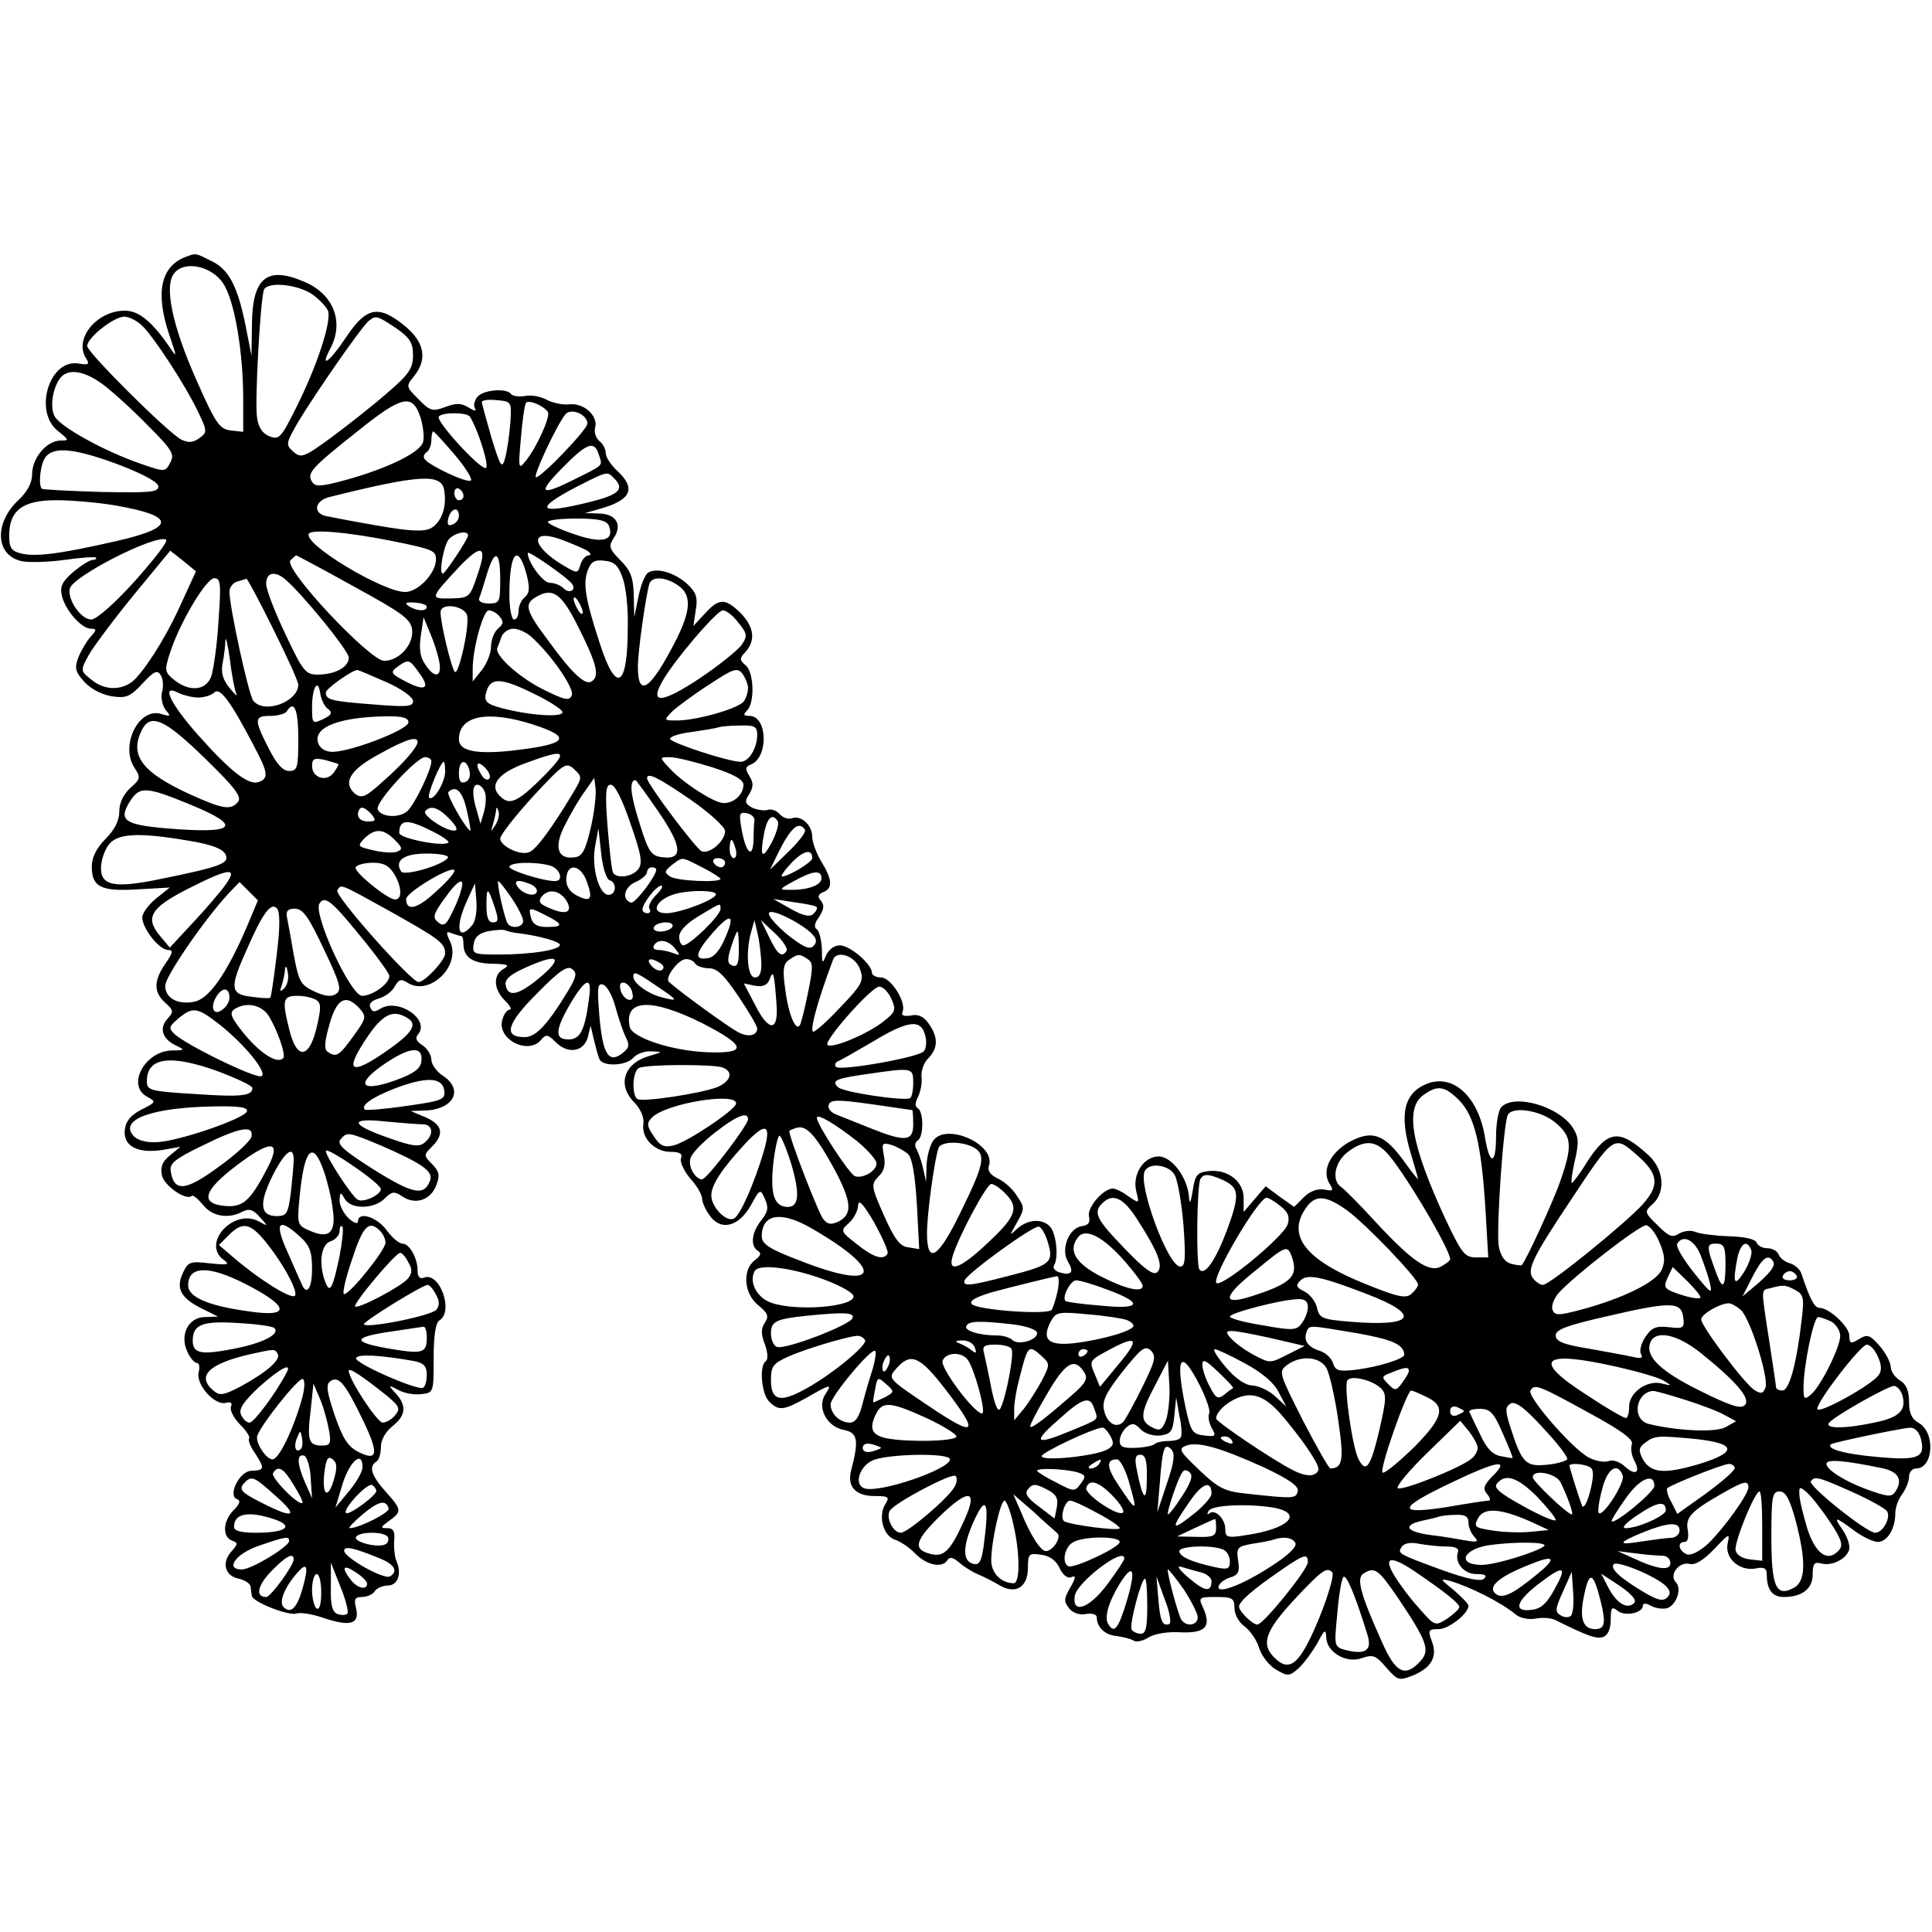 <?xml version="1.0" standalone="no"?>
<!DOCTYPE svg PUBLIC "-//W3C//DTD SVG 20010904//EN"
 "http://www.w3.org/TR/2001/REC-SVG-20010904/DTD/svg10.dtd">
<svg version="1.0" xmlns="http://www.w3.org/2000/svg"
 width="421pt" height="421pt" viewBox="0 0 421 421"
 preserveAspectRatio="xMidYMid meet">
<g transform="translate(0,421) scale(0.1,-0.1)"
fill="#000000" stroke="none">
<path d="M404 3650 c-54 -21 -66 -78 -35 -170 16 -47 17 -51 3 -30 -40 59 -69
83 -100 83 -61 0 -111 -61 -85 -103 9 -14 7 -16 -17 -12 -63 9 -97 -105 -44
-147 25 -20 25 -21 6 -21 -30 0 -62 -38 -62 -73 0 -19 -10 -38 -29 -56 -55
-51 -51 -122 7 -134 16 -3 58 -2 93 3 35 5 65 7 68 5 2 -3 -1 -5 -7 -5 -6 0
-25 -12 -42 -26 -25 -22 -30 -32 -25 -53 8 -32 43 -71 63 -71 13 0 13 -3 -1
-18 -8 -9 -20 -29 -26 -44 -9 -23 -7 -32 12 -53 13 -15 37 -28 59 -32 33 -5
41 -2 69 28 24 26 32 30 39 18 5 -7 7 -24 3 -37 -3 -12 1 -30 8 -39 12 -14 11
-15 -9 -9 -49 16 -91 -68 -59 -117 14 -21 13 -25 -9 -44 -15 -14 -24 -32 -24
-51 0 -20 -10 -40 -30 -60 -20 -20 -30 -41 -30 -60 0 -45 20 -55 100 -50 l70
4 -30 -24 c-16 -13 -30 -32 -30 -41 0 -24 37 -71 56 -71 12 0 11 -6 -5 -29
-26 -37 -27 -63 -1 -86 18 -16 19 -20 5 -35 -19 -21 -11 -44 18 -58 21 -10 20
-11 -9 -11 -59 -2 -99 -77 -53 -101 20 -11 19 -12 -13 -28 -23 -12 -34 -25
-36 -44 -4 -35 27 -52 81 -44 l40 7 -23 -19 c-17 -14 -21 -25 -17 -44 6 -23
53 -55 65 -44 2 3 13 -6 24 -19 20 -26 56 -32 87 -15 14 7 23 4 37 -12 19 -21
19 -21 -3 -9 -55 28 -124 -49 -76 -84 15 -11 10 -12 -29 -8 -44 5 -48 4 -60
-22 -15 -33 -4 -54 43 -77 l34 -17 -28 -1 c-36 0 -56 -38 -39 -75 6 -14 16
-25 21 -25 5 0 7 -9 4 -20 -7 -26 34 -73 59 -67 11 3 15 0 11 -9 -2 -7 6 -24
20 -38 14 -14 22 -27 20 -30 -3 -3 2 -18 13 -33 21 -33 21 -37 -8 -38 -26 0
-53 -55 -31 -62 8 -3 5 -11 -8 -24 -23 -23 -25 -57 -4 -66 14 -5 14 -7 0 -23
-23 -25 -15 -54 15 -60 14 -3 25 -11 26 -17 1 -7 2 -17 3 -21 2 -13 81 -44 97
-38 8 3 35 -1 60 -10 57 -19 78 -13 70 21 -5 20 -3 25 13 25 11 0 24 6 28 13
4 6 17 12 28 12 22 0 31 26 19 53 -4 9 -6 29 -5 45 2 20 -2 27 -15 27 -16 0
-15 2 4 16 28 20 28 24 -8 64 -31 35 -37 54 -20 65 6 3 10 18 10 32 0 15 10
33 25 45 29 23 32 44 8 71 -18 19 -17 20 5 8 13 -7 35 -11 50 -9 27 3 27 4 27
78 0 49 4 78 13 83 31 20 0 106 -34 93 -9 -4 -14 2 -14 15 0 28 -18 59 -33 59
-7 0 -23 13 -35 30 -22 29 -62 41 -62 18 0 -6 -9 -3 -20 7 -11 10 -20 28 -20
39 1 19 2 19 11 4 13 -24 64 -23 87 0 16 16 21 17 40 4 28 -18 61 -7 73 26 8
21 6 29 -9 45 -19 19 -19 20 -1 38 28 28 23 48 -13 64 l-33 14 28 1 c65 1 89
45 42 76 -14 9 -25 25 -25 35 0 10 -9 24 -19 31 -14 9 -17 16 -10 24 27 32
-43 80 -82 56 -13 -8 -18 -8 -22 3 -4 8 4 15 18 19 14 4 29 15 35 26 9 16 14
18 29 8 47 -29 116 37 92 90 -10 21 -9 24 4 18 9 -3 19 -6 21 -6 2 0 4 -8 4
-18 0 -28 21 -42 64 -42 33 -1 37 -3 24 -11 -24 -13 -23 -44 2 -69 11 -11 16
-20 11 -20 -5 0 -13 -9 -16 -21 -14 -43 56 -79 84 -45 11 13 15 12 32 -5 27
-27 61 -21 70 11 l6 25 7 -30 c4 -16 9 -36 12 -42 5 -18 59 -16 74 2 7 8 24
15 39 14 26 -1 26 -1 -4 -10 -56 -16 -71 -64 -32 -102 13 -14 21 -32 19 -46
-5 -31 25 -61 59 -61 20 0 27 -4 23 -14 -3 -7 6 -27 20 -44 15 -16 26 -36 26
-44 0 -7 7 -24 16 -36 24 -35 63 -26 90 21 20 37 21 37 31 14 8 -18 7 -27 -8
-46 -21 -26 -25 -56 -7 -67 8 -5 5 -11 -7 -20 -28 -21 -24 -73 7 -98 21 -17
24 -24 15 -38 -9 -13 -9 -25 0 -48 6 -17 7 -32 2 -36 -15 -9 -10 -71 7 -88 21
-21 31 -20 83 9 52 30 55 30 39 6 -18 -29 4 -70 41 -77 30 -6 33 -22 16 -87
-10 -36 9 -57 51 -57 31 0 33 -2 23 -18 -16 -26 -4 -69 21 -77 12 -4 32 -17
45 -31 25 -25 59 -32 70 -13 5 7 12 5 24 -5 9 -8 27 -20 41 -26 14 -6 36 -17
49 -25 35 -20 61 -3 61 39 0 30 2 32 29 28 18 -2 33 -13 40 -29 7 -15 17 -23
25 -20 11 5 11 0 -2 -23 -14 -24 -14 -30 -2 -45 8 -10 23 -15 37 -12 13 2 23
-1 23 -7 0 -22 18 -39 43 -41 14 -2 31 -6 37 -10 6 -4 21 -1 33 7 13 8 42 13
70 11 54 -2 67 12 49 53 -11 23 -10 24 28 24 36 0 40 -3 40 -24 0 -14 10 -32
22 -40 12 -9 27 -30 32 -48 6 -18 23 -39 38 -47 24 -14 28 -14 48 4 12 11 30
36 41 55 15 29 18 31 19 13 0 -33 44 -59 78 -46 24 8 30 6 53 -21 25 -28 27
-29 58 -17 41 17 54 42 41 75 -9 24 -7 26 15 26 22 0 65 34 65 51 0 4 -15 19
-32 34 -30 24 -31 26 -8 20 44 -13 112 -47 144 -74 9 -7 28 -11 43 -8 15 3 34
1 42 -3 72 -36 90 -42 105 -37 10 4 16 18 16 38 0 26 2 29 15 19 15 -13 55 -5
55 11 0 6 7 6 19 -1 11 -5 26 -7 35 -4 20 8 31 43 18 56 -16 16 7 46 30 40 12
-3 30 8 54 33 31 33 34 35 29 13 -8 -32 24 -62 60 -56 19 4 25 1 25 -13 0 -33
12 -49 37 -49 40 0 63 18 63 49 0 24 4 28 19 24 26 -7 61 14 61 35 0 10 -7 28
-16 40 -19 28 -16 28 26 -3 19 -14 42 -25 52 -25 20 0 38 28 38 62 0 13 7 32
15 42 8 11 15 28 15 38 0 10 7 18 15 18 39 0 43 80 5 100 -14 8 -20 21 -20 45
0 24 -6 39 -20 47 -11 7 -20 20 -20 30 0 9 -11 30 -24 45 -22 25 -27 26 -45
15 -18 -11 -21 -10 -21 7 0 20 -44 61 -65 61 -11 0 -21 19 -39 73 -3 11 -15
21 -25 24 -11 3 -22 11 -25 19 -3 8 -14 14 -25 14 -11 0 -21 6 -23 12 -3 8
-26 13 -59 14 -30 1 -62 5 -73 9 -11 5 -26 3 -37 -3 -15 -10 -23 -6 -47 18
-29 28 -29 30 -11 46 29 26 25 75 -8 106 -64 59 -89 56 -134 -13 -17 -28 -33
-48 -34 -47 -2 2 1 24 7 50 9 39 8 51 -5 71 -30 46 -126 74 -155 45 -7 -7 -12
-36 -12 -66 0 -61 -14 -62 -24 -1 -14 88 -68 139 -125 118 -52 -20 -63 -67
-36 -155 8 -27 15 -51 15 -53 0 -2 -14 15 -30 38 -43 59 -69 69 -117 44 -43
-23 -64 -63 -46 -92 10 -16 8 -17 -12 -13 -15 2 -31 -4 -44 -17 l-21 -21 -31
22 -31 23 -24 -28 -24 -28 0 30 c0 37 -35 64 -77 59 -24 -3 -29 -8 -34 -43 -4
-25 -7 -30 -8 -15 -2 42 -37 90 -66 90 -33 0 -58 -39 -49 -76 7 -27 7 -27 -17
-11 -13 10 -28 17 -34 17 -21 0 -57 -42 -52 -61 3 -13 -1 -19 -16 -21 -28 -4
-46 -51 -30 -77 14 -23 8 -31 -17 -24 -11 3 -17 10 -13 16 10 16 5 67 -8 83
-16 19 -48 18 -72 -3 -18 -17 -18 -17 -1 13 17 30 17 33 0 58 -9 15 -28 32
-42 38 -16 8 -23 17 -19 28 15 46 -92 94 -121 55 -8 -11 -14 -35 -15 -54 l-1
-36 -7 31 c-4 17 -11 36 -15 42 -3 6 -2 13 4 17 13 8 13 62 0 70 -7 4 -6 13 1
26 5 11 9 30 7 43 -1 12 5 31 15 40 21 22 22 45 1 75 -11 16 -24 22 -39 18
-16 -2 -22 0 -18 9 8 21 -26 74 -47 74 -11 0 -20 5 -20 10 0 19 -48 60 -70 60
-12 0 -24 -9 -30 -22 -8 -20 -9 -18 -9 14 -1 20 -6 40 -11 43 -7 4 -5 14 5 27
10 16 12 25 4 35 -8 9 -7 14 5 19 21 8 20 27 -4 66 -11 18 -20 43 -20 54 0 26
-24 48 -44 41 -8 -3 -20 1 -27 9 -7 8 -19 12 -26 9 -8 -2 -23 0 -34 5 -16 9
-17 14 -6 30 9 16 9 24 0 39 -10 16 -9 20 3 25 39 15 37 106 -3 106 -13 0 -14
3 -5 12 17 17 15 83 -3 98 -14 12 -14 15 0 30 22 25 18 54 -11 84 -34 33 -47
33 -78 -1 l-25 -27 5 34 c5 28 1 39 -18 57 -27 25 -67 37 -86 25 -7 -5 -16
-28 -21 -53 l-9 -44 -1 48 c-1 39 -7 54 -29 76 -25 25 -26 31 -15 48 20 29 6
53 -31 54 l-31 1 35 10 c66 19 76 44 35 82 -14 13 -25 30 -25 38 0 9 -6 21
-14 27 -8 7 -12 20 -9 30 6 25 -24 53 -56 50 -14 -2 -37 3 -50 10 -13 7 -34
11 -47 8 -14 -2 -27 0 -30 4 -9 14 -61 10 -74 -6 -6 -8 -9 -19 -5 -25 4 -7 -1
-6 -14 2 -16 10 -27 10 -51 1 -27 -10 -33 -9 -58 17 -27 27 -28 28 -10 50 30
37 23 74 -19 109 -58 48 -85 42 -129 -24 -35 -53 -58 -70 -35 -26 32 59 8 120
-56 147 -81 35 -113 9 -114 -92 l-1 -69 -13 66 c-17 84 -36 121 -72 139 -38
19 -35 19 -59 10z m82 -57 c25 -37 44 -149 44 -254 l0 -70 -27 3 c-25 3 -33
15 -76 112 -52 118 -70 204 -47 231 23 28 81 15 106 -22z m191 -22 c17 -11 34
-29 38 -39 7 -25 -25 -122 -71 -213 -31 -62 -36 -68 -56 -60 -16 6 -25 19 -28
42 -5 33 7 252 15 277 6 18 66 14 102 -7z m-366 -72 c26 -26 92 -127 120 -185
21 -44 21 -46 3 -59 -14 -10 -24 -10 -39 -3 -30 16 -205 190 -205 204 0 18 58
64 81 64 10 0 28 -9 40 -21z m552 -4 c30 -21 37 -32 37 -59 0 -29 -9 -42 -57
-83 -32 -28 -87 -71 -122 -97 -59 -43 -65 -45 -82 -30 -17 15 -16 18 11 65 38
63 141 212 155 221 15 11 17 10 58 -17z m-637 -124 c21 -16 65 -56 97 -89 52
-52 58 -62 48 -80 -11 -21 -11 -21 -66 -2 -78 27 -174 80 -186 103 -11 20 -4
63 13 84 17 21 53 15 94 -16z m690 -70 c6 -19 9 -43 6 -54 -6 -23 -78 -58
-169 -83 -55 -15 -66 -15 -73 -4 -12 19 -2 30 100 111 96 77 119 82 136 30z
m196 -13 c-2 -26 -7 -60 -11 -75 -7 -26 -10 -22 -30 43 -11 39 -21 74 -21 78
0 4 15 6 33 4 32 -3 32 -3 29 -50z m82 24 c6 -10 -26 -80 -49 -107 -15 -19
-16 -16 -10 49 3 38 8 73 11 78 5 8 39 -6 48 -20z m86 -25 c0 -13 -100 -117
-112 -117 -8 0 45 114 64 137 12 15 48 0 48 -20z m-256 15 c19 -31 44 -112 34
-112 -15 0 -108 102 -102 112 7 10 61 10 68 0z m-34 -82 c24 -28 40 -54 36
-57 -7 -7 -92 33 -101 47 -3 5 -1 11 5 15 5 3 10 15 10 26 0 10 2 19 4 19 2 0
23 -23 46 -50z m315 -1 c8 -25 12 -21 -52 -53 -76 -38 -83 -32 -28 24 54 55
70 61 80 29z m-1045 -22 c54 -21 85 -38 85 -47 0 -13 -20 -14 -125 -12 -68 2
-126 5 -129 7 -8 9 -3 56 9 70 19 23 66 17 160 -18z m1078 -29 c24 -24 11 -36
-53 -52 -113 -28 -123 -16 -27 34 67 34 65 33 80 18z m-370 -27 c6 -36 -6 -69
-29 -82 -16 -8 -44 -7 -118 6 -53 9 -104 19 -113 21 -27 8 -21 33 10 41 197
49 245 52 250 14z m42 -12 c0 -5 -4 -9 -10 -9 -5 0 -10 7 -10 16 0 8 5 12 10
9 6 -3 10 -10 10 -16z m-761 -20 c134 -23 136 -48 5 -78 -123 -28 -177 -35
-208 -27 -21 5 -26 12 -26 39 0 55 30 77 102 77 34 0 91 -5 127 -11z m751 -23
c0 -8 -6 -16 -14 -19 -10 -4 -12 0 -9 14 6 22 23 26 23 5z m327 -22 c12 -32
-14 -39 -73 -19 -30 10 -57 22 -60 27 -3 4 24 8 61 8 50 0 67 -4 72 -16z
m-472 -33 c89 -18 95 -21 95 -40 0 -30 -39 -71 -67 -71 -49 0 -223 105 -210
127 6 10 82 4 182 -16z m165 12 c0 -7 -50 -83 -55 -83 -10 0 3 68 15 77 16 14
40 17 40 6z m258 -32 c9 -6 12 -11 5 -11 -6 0 -15 -9 -18 -20 -6 -20 -7 -20
-36 -3 -71 42 -77 82 -8 58 22 -8 47 -19 57 -24z m-984 -67 c-43 -48 -84 -84
-95 -84 -22 0 -52 42 -47 67 5 27 189 120 210 107 5 -3 -26 -43 -68 -90z m105
-40 c-30 -69 -72 -138 -102 -171 -25 -28 -67 -30 -98 -4 -24 19 -24 20 -6 53
10 18 54 77 98 131 l80 97 28 -22 28 -23 -28 -61z m642 55 c-17 -51 -18 -52
-58 -53 -47 -1 -46 0 16 67 50 53 64 49 42 -14z m206 -22 c9 -14 -7 -21 -19
-9 -7 7 -20 12 -30 12 -15 0 -48 45 -48 65 0 7 89 -55 97 -68z m-476 -5 c106
-58 124 -71 127 -94 4 -32 -28 -68 -61 -68 -31 0 -221 202 -204 219 6 6 12 11
12 11 1 0 58 -30 126 -68z m319 16 c0 -50 -1 -53 -25 -53 -15 0 -23 5 -21 11
3 7 10 30 17 53 17 56 29 51 29 -11z m57 12 c8 -31 7 -42 -3 -51 -8 -6 -14
-20 -14 -30 0 -11 -4 -19 -10 -19 -5 0 -10 24 -10 54 0 91 18 114 37 46z m210
-10 c7 -19 12 -66 11 -105 0 -134 -25 -149 -61 -37 -32 98 -37 130 -26 160 7
18 15 23 37 20 21 -2 30 -11 39 -38z m-736 -2 c37 -31 139 -156 139 -171 0
-21 -30 -37 -68 -37 -26 0 -32 7 -70 88 -23 48 -42 97 -42 110 0 24 18 29 41
10z m-145 -93 c-3 -52 -11 -106 -16 -120 -12 -30 -47 -33 -80 -7 -21 17 -22
21 -10 58 20 64 79 164 97 164 14 0 15 -12 9 -95z m119 -15 c30 -60 55 -115
55 -122 0 -37 -74 -65 -98 -35 -10 12 -52 204 -52 238 0 9 8 20 18 22 9 3 18
5 19 6 2 0 28 -48 58 -109z m883 94 c29 -20 28 -53 -4 -117 -56 -110 -84 -130
-84 -60 0 34 17 153 25 181 6 17 36 15 63 -4z m-216 -94 c39 -78 45 -104 27
-115 -14 -9 -43 18 -95 90 -49 65 -52 79 -26 94 37 22 56 8 94 -69z m8 35 c0
-5 -5 -3 -10 5 -5 8 -10 20 -10 25 0 6 5 3 10 -5 5 -8 10 -19 10 -25z m-340
13 c0 -11 -22 -10 -39 1 -10 7 -7 9 12 8 15 -1 27 -5 27 -9z m88 -20 c5 -26
-19 -131 -27 -122 -8 10 -31 106 -31 130 0 22 54 14 58 -8z m71 -2 c9 -10 8
-16 -4 -26 -8 -7 -15 -24 -15 -39 0 -14 -9 -37 -20 -51 l-20 -25 0 27 c0 45
23 128 35 128 7 0 18 -6 24 -14z m520 -13 c19 -23 20 -29 8 -47 -8 -12 -49
-45 -92 -74 -80 -53 -109 -57 -84 -11 22 43 121 159 134 159 8 0 23 -12 34
-27z m-652 -84 c7 -35 -10 -39 -31 -6 -11 16 -13 35 -9 62 l6 40 14 -34 c8
-18 17 -46 20 -62z m200 54 c43 -38 95 -113 89 -128 -5 -13 -15 -11 -65 14
-54 28 -105 75 -97 90 1 3 6 14 9 24 4 9 15 17 26 17 10 0 28 -8 38 -17z
m-642 -125 c4 -7 -3 -2 -14 12 -15 18 -20 34 -16 54 3 16 6 38 6 50 1 11 5 -7
10 -41 4 -35 11 -69 14 -75z m398 46 c26 -34 14 -42 -29 -19 -33 17 -34 20
-18 32 24 17 26 17 47 -13z m717 -33 c0 -9 -4 -22 -9 -29 -9 -15 -102 -42
-146 -42 -29 0 -29 0 -10 20 11 10 47 37 80 58 53 35 61 38 73 24 6 -9 12 -23
12 -31z m-789 13 c34 -15 59 -33 59 -42 0 -12 -14 -13 -87 -7 -92 7 -103 10
-103 26 0 8 57 49 69 49 2 0 30 -12 62 -26z m331 -30 c26 -13 49 -28 53 -34 8
-13 -56 -11 -120 4 -41 10 -49 15 -47 31 8 41 31 41 114 -1z m-457 -29 c10 -8
8 -13 -11 -22 -23 -11 -24 -10 -24 26 0 43 13 65 18 29 2 -12 9 -28 17 -33z
m-283 25 c13 0 29 5 35 11 12 12 35 -18 86 -116 31 -58 33 -71 11 -79 -22 -8
-61 22 -133 103 -61 69 -81 112 -42 91 11 -5 30 -10 43 -10z m218 -90 c0 -63
-2 -70 -20 -70 -14 0 -27 15 -45 50 -32 63 -31 70 4 70 17 0 33 5 36 10 16 26
25 4 25 -60z m240 36 c0 -17 -138 -69 -171 -64 -15 2 -25 11 -27 24 -4 31 50
51 146 53 38 1 52 -3 52 -13z m269 -4 c91 -29 79 -44 -46 -58 -77 -8 -113 0
-113 25 0 51 61 64 159 33z m-713 -74 c65 -63 81 -84 73 -95 -16 -19 -32 -17
-107 17 -104 48 -131 85 -102 141 19 35 50 21 136 -63z m1204 51 c0 -29 -18
-59 -36 -59 -27 0 -154 42 -154 50 0 5 21 12 48 15 26 4 52 8 57 10 6 2 27 4
48 4 31 1 37 -2 37 -20z m-740 -16 c-1 -12 -31 -47 -78 -88 -35 -32 -44 -35
-58 -25 -28 24 -12 52 51 86 59 33 85 41 85 27z m280 -69 c-57 -58 -77 -69
-96 -53 -31 25 -12 53 51 76 87 32 94 28 45 -23z m-453 21 c2 -1 -3 -9 -10
-19 -16 -21 -47 -11 -47 15 0 16 5 18 28 13 15 -4 28 -8 29 -9z m203 6 c0 -19
-38 -97 -53 -109 -19 -16 -59 -12 -64 5 -5 15 85 113 103 113 8 0 14 -4 14 -9z
m612 -13 c47 -15 68 -27 68 -38 0 -21 -20 -40 -43 -40 -21 0 -92 46 -121 79
-19 21 -19 21 4 21 13 0 54 -10 92 -22z m-582 -10 c-1 -25 -26 -65 -35 -56 -5
5 25 78 32 78 2 0 3 -10 3 -22z m53 3 c3 -12 -1 -22 -9 -25 -10 -4 -14 2 -14
19 0 30 16 33 23 6z m43 -18 c-4 -4 -11 -1 -16 7 -16 25 -11 35 7 17 9 -9 13
-20 9 -24z m182 -32 c-45 -75 -80 -123 -95 -128 -19 -8 -63 13 -63 30 0 7 32
48 71 91 68 73 72 76 90 60 18 -17 18 -18 -3 -53z m256 -13 c42 -29 76 -60 76
-69 0 -22 -34 -51 -51 -44 -13 6 -119 147 -119 159 0 14 24 2 94 -46z m-217
-63 c-11 -47 -18 -61 -34 -63 -38 -6 -47 22 -22 70 12 24 31 57 43 73 l21 30
3 -25 c1 -14 -3 -52 -11 -85z m148 36 c52 -76 54 -105 8 -99 -24 3 -30 11 -50
76 -20 63 -22 92 -8 92 1 0 24 -31 50 -69z m-379 44 c4 -8 3 -27 -1 -43 l-8
-27 -7 25 c-12 37 -11 60 0 60 6 0 13 -7 16 -15z m318 -70 c24 -69 27 -87 16
-100 -13 -16 -46 -20 -54 -7 -3 5 -8 50 -12 100 -6 76 -4 92 7 92 9 0 25 -32
43 -85z m-960 42 c117 -48 101 -65 -52 -52 -92 8 -105 18 -78 60 21 32 35 31
130 -8z m603 -12 c6 -25 9 -45 8 -45 -8 0 -53 79 -48 84 16 16 31 2 40 -39z
m-207 -10 c10 -13 9 -15 -9 -15 -12 0 -21 6 -21 15 0 8 4 15 9 15 5 0 14 -7
21 -15z m170 -10 c16 -17 19 -25 9 -25 -20 0 -71 35 -62 43 12 13 29 7 53 -18z
m100 -12 c-11 -17 -11 -17 -6 0 3 10 6 24 7 30 0 9 2 9 5 0 3 -7 0 -20 -6 -30z
m564 9 c-1 -6 -2 -26 -2 -44 -2 -41 -17 -26 -26 25 -6 34 -5 38 11 35 10 -2
18 -9 17 -16z m51 -2 c3 -5 -3 -26 -14 -47 -21 -39 -26 -30 -15 26 7 31 18 39
29 21z m-754 -21 c23 -11 39 -23 36 -25 -10 -10 -107 9 -107 21 0 30 18 31 71
4z m813 3 c3 -5 -13 -26 -36 -48 l-40 -39 17 35 c28 57 46 72 59 52z m-894
-22 c17 -17 18 -21 5 -26 -8 -3 -31 -2 -51 3 -35 8 -36 9 -20 26 23 22 41 22
66 -3z m468 -88 c17 -5 15 -32 -2 -32 -21 0 -38 62 -29 107 l7 38 6 -54 c3
-30 11 -56 18 -59z m-917 86 c49 -8 73 -17 80 -29 10 -20 -6 -27 -144 -55 -97
-20 -127 -14 -127 24 0 15 7 38 16 50 18 26 64 29 175 10z m1192 -18 c3 -11 1
-20 -4 -20 -5 0 -9 9 -9 20 0 11 2 20 4 20 2 0 6 -9 9 -20z m167 -20 c0 -9
-52 -40 -66 -40 -4 0 5 13 21 30 26 27 45 31 45 10z m-794 1 c-10 -16 -95 -41
-102 -30 -15 24 6 39 56 39 28 0 49 -4 46 -9z m554 -21 c22 -11 40 -23 40 -25
0 -9 -95 -5 -110 5 -13 9 -12 12 4 25 24 18 19 19 66 -5z m50 10 c0 -5 -4 -10
-9 -10 -6 0 -13 5 -16 10 -3 6 1 10 9 10 9 0 16 -4 16 -10z m-719 -28 c15 -27
15 -52 0 -52 -17 0 -91 61 -86 70 3 6 21 10 38 10 24 0 36 -7 48 -28z m337 22
c22 -6 32 -34 11 -34 -25 0 -99 23 -99 31 0 10 54 12 88 3z m-246 -55 c-42
-40 -67 -46 -67 -18 0 14 96 72 105 63 3 -3 -14 -24 -38 -45z m327 19 c14 -38
8 -45 -23 -29 -16 9 -23 21 -22 37 2 35 32 30 45 -8z m151 27 c0 -14 -46 -74
-55 -72 -21 7 -15 34 10 45 14 6 25 16 25 22 0 5 5 10 10 10 6 0 10 -2 10 -5z
m-938 -32 c-11 -16 -43 -53 -71 -83 l-51 -55 -20 24 c-35 41 -23 62 59 104 91
46 110 48 83 10z m1298 13 c0 -15 -30 -26 -70 -25 -23 0 -23 1 10 19 42 23 60
25 60 6z m-1254 -110 c-43 -99 -81 -153 -113 -159 -36 -7 -63 8 -63 35 0 20
83 141 137 200 l25 26 20 -20 20 -20 -26 -62z m468 82 c-3 -13 -13 -36 -21
-51 -11 -23 -17 -26 -28 -17 -13 10 -11 18 13 51 30 43 47 51 36 17z m111 -15
c14 -21 25 -43 25 -50 0 -14 -26 -18 -34 -5 -7 12 -25 92 -20 92 2 0 15 -17
29 -37z m39 31 c9 -3 16 -10 16 -15 0 -14 -26 -10 -40 6 -13 16 -3 20 24 9z
m-302 -61 c105 -59 118 -68 118 -91 0 -14 -44 -62 -58 -62 -16 0 -184 189
-177 200 9 14 3 16 117 -47z m177 -29 c-31 -37 -38 -6 -12 52 l18 39 3 -38 c2
-21 -2 -45 -9 -53z m401 66 c-12 -12 -18 -25 -15 -30 4 -6 1 -10 -4 -10 -6 0
-11 3 -11 8 0 13 30 52 41 52 5 0 0 -9 -11 -20z m-352 -27 c9 -27 8 -33 -4
-33 -10 0 -14 11 -14 37 0 42 3 41 18 -4z m156 15 c15 -25 1 -33 -34 -18 -25
10 -28 15 -19 27 15 17 38 13 53 -9z m326 13 c0 -11 -79 -41 -108 -41 -38 0
-21 32 23 43 34 8 85 7 85 -2z m-778 -87 c35 -42 64 -82 66 -89 4 -16 -35 -45
-59 -45 -25 0 -107 178 -93 201 11 18 26 7 86 -67z m997 60 c3 -3 0 -9 -6 -15
-8 -8 -22 -5 -49 10 l-39 22 45 -7 c25 -3 47 -8 49 -10z m-1176 -104 c-6 -50
-12 -92 -14 -94 -2 -2 -21 -1 -41 2 -46 5 -48 19 -12 99 36 83 54 107 67 94 7
-7 8 -37 0 -101z m967 99 c0 -14 -67 -79 -81 -79 -5 0 -9 9 -9 19 0 12 16 29
43 45 50 30 47 29 47 15z m-864 -88 c36 -75 39 -89 26 -97 -10 -7 -25 -5 -48
6 -29 14 -33 21 -44 80 -6 36 -13 73 -15 83 -2 12 3 17 18 17 18 -1 30 -19 63
-89z m484 74 c38 -19 38 -25 1 -25 -20 0 -30 6 -34 20 -6 24 -4 24 33 5z m582
-43 c8 -9 8 -16 0 -24 -8 -8 -23 -1 -57 26 -25 21 -43 42 -39 47 6 10 77 -26
96 -49z m-191 -4 c-12 -29 -25 -44 -39 -46 -30 -5 -27 11 9 53 41 47 52 44 30
-7z m-116 22 c-3 -5 -15 -10 -26 -10 -11 0 -17 5 -14 10 3 6 15 10 26 10 11 0
17 -4 14 -10z m194 -77 c1 -23 -4 -33 -14 -33 -16 0 -21 54 -8 100 l7 25 7
-30 c4 -16 7 -45 8 -62z m55 25 c-10 -16 -20 -8 -38 30 l-18 37 31 -29 c17
-16 28 -33 25 -38z m-581 38 c45 -6 87 -18 87 -25 0 -11 -62 -21 -133 -21 -55
0 -58 1 -55 22 2 16 12 25 33 29 17 3 34 4 38 1 5 -2 18 -5 30 -6z m477 -36
c0 -29 -3 -38 -14 -34 -11 4 -12 12 -3 40 6 19 12 34 14 34 2 0 3 -18 3 -40z
m-139 3 c12 -15 12 -16 -4 -10 -10 4 -25 7 -33 7 -9 0 -12 5 -9 10 9 15 31 12
46 -7z m289 -23 c12 -8 12 -18 1 -72 -7 -34 -15 -67 -18 -72 -9 -14 -25 23
-32 79 -6 42 -4 55 8 63 20 14 23 14 41 2z m114 -22 c9 -24 5 -33 -40 -80 -27
-29 -54 -54 -61 -56 -10 -3 6 60 42 156 8 23 49 9 59 -20z m-694 -15 c-48 -41
-73 -48 -78 -20 -3 12 9 23 40 37 72 33 88 26 38 -17z m259 28 c8 -5 9 -11 3
-15 -5 -3 -15 1 -22 9 -14 16 -3 20 19 6z m76 -1 c3 -5 17 -10 30 -10 18 0 33
-15 64 -61 23 -34 41 -65 41 -70 0 -16 -20 -20 -42 -8 -19 10 -122 84 -150
109 -11 8 20 50 37 50 8 0 17 -4 20 -10z m-896 -54 c-9 -8 -10 -7 -5 7 3 10 7
26 7 35 1 9 4 6 6 -7 3 -13 -1 -28 -8 -35z m619 -5 c-45 -74 -70 -101 -95
-101 -47 0 -39 29 27 95 49 50 67 62 77 53 11 -8 9 -17 -9 -47z m189 13 c51
-34 53 -37 18 -28 -31 7 -65 31 -65 46 0 12 6 10 47 -18z m265 -41 c5 -61 -16
-63 -46 -4 l-25 48 24 -5 c18 -3 27 1 32 14 8 21 10 16 15 -53z m-408 15 c-9
-72 -19 -93 -45 -93 -31 0 -30 20 5 80 32 53 46 58 40 13z m57 -22 c6 -22 16
-52 22 -65 10 -19 8 -25 -8 -37 -29 -22 -42 0 -49 83 -5 62 -4 72 9 67 8 -3
20 -25 26 -48z m37 30 c3 -12 -1 -17 -10 -14 -7 3 -15 13 -16 22 -3 12 1 17
10 14 7 -3 15 -13 16 -22z m-878 -10 c0 -8 -6 -19 -14 -25 -20 -17 -30 3 -14
28 13 21 28 19 28 -3z m1442 -2 c11 -24 10 -29 -17 -50 -34 -27 -112 -60 -122
-51 -8 9 96 127 113 127 8 0 20 -12 26 -26z m-1253 -3 c11 -7 11 -17 1 -60
-16 -68 -43 -71 -59 -7 -17 67 -15 76 17 76 15 0 33 -4 41 -9z m95 -19 c15
-18 14 -21 -14 -60 -31 -43 -37 -47 -56 -34 -8 5 -7 22 4 60 16 57 36 67 66
34z m-199 -15 c19 -30 39 -87 32 -93 -13 -13 -49 10 -84 52 -30 37 -34 47 -22
55 25 16 58 10 74 -14z m946 -17 c95 -49 99 -66 11 -63 -78 3 -166 32 -170 56
-12 60 47 63 159 7z m-1052 -3 c55 -44 104 -104 91 -112 -11 -7 -165 68 -190
92 -13 13 -12 16 9 34 32 26 41 24 90 -14z m410 14 c22 -14 8 -34 -52 -75 -73
-50 -86 -40 -40 29 36 55 59 67 92 46z m1127 -37 c4 -14 2 -30 -3 -35 -14 -14
-182 -43 -191 -34 -4 4 -2 9 3 12 6 2 39 21 75 42 79 48 107 51 116 15z
m-1098 -58 c-2 -15 -17 -26 -56 -40 -78 -28 -89 -8 -22 37 55 37 83 38 78 3z
m-439 -22 c39 -15 71 -30 71 -35 0 -17 -24 -20 -125 -13 -99 6 -105 8 -105 28
0 53 53 59 159 20z m1095 10 c25 -9 19 -30 -11 -43 -37 -14 -162 -33 -174 -26
-13 9 -11 62 4 68 18 8 162 8 181 1z m416 -33 c0 -17 -3 -32 -7 -34 -12 -7
-147 13 -157 24 -15 14 -4 19 60 28 102 15 104 15 104 -18z m-1022 -17 c3 -20
-4 -23 -83 -34 -47 -7 -88 -10 -90 -8 -9 9 14 26 65 46 68 26 104 25 108 -4z
m2212 -22 c33 -34 48 -94 57 -238 l6 -104 -27 0 c-24 0 -31 9 -66 83 -75 162
-89 242 -48 271 31 22 46 20 78 -12z m-1576 -7 c-2 -14 -105 -83 -136 -91 -21
-5 -30 -1 -44 21 -15 22 -15 28 -3 40 31 31 186 56 183 30z m384 -14 c1 -1 2
-14 2 -31 0 -37 -17 -39 -92 -9 -29 12 -63 25 -75 30 -13 5 -20 14 -17 22 4
11 20 11 92 1 48 -7 88 -13 90 -13z m-1450 -3 c-6 -16 -154 -67 -199 -67 -21
-1 -42 5 -49 15 -30 35 43 61 178 63 54 1 73 -2 70 -11z m2851 -24 c36 -30 38
-50 12 -125 -14 -42 -74 -173 -85 -186 -1 -1 -11 0 -23 3 -14 4 -23 17 -27 38
-6 33 10 271 20 287 11 19 72 9 103 -17z m-1759 7 c0 -13 -90 -131 -100 -131
-15 0 -32 29 -25 47 3 10 27 35 53 55 46 36 72 47 72 29z m238 -48 c23 -19 42
-41 42 -48 0 -17 -30 -34 -47 -28 -12 4 -83 113 -83 127 0 11 41 -14 88 -51z
m-947 37 c23 0 25 -23 4 -40 -12 -10 -27 -8 -80 11 -83 29 -84 44 -4 35 34 -3
70 -6 80 -6z m899 -101 c35 -67 38 -94 9 -110 -17 -8 -24 -8 -34 3 -10 10 -75
178 -75 193 0 2 8 5 18 8 21 4 41 -19 82 -94z m-1272 74 c-2 -9 -34 -39 -72
-66 -72 -53 -97 -55 -104 -9 -3 17 10 27 70 56 81 40 111 45 106 19z m1116
-33 c-21 -70 -50 -136 -64 -145 -16 -10 -50 24 -50 50 0 23 23 58 74 113 45
48 58 43 40 -18z m-832 13 c89 -39 113 -56 105 -76 -13 -34 -37 -29 -122 24
-65 41 -82 56 -73 66 14 17 16 17 90 -14z m893 -42 c18 -62 16 -91 -8 -91 -30
0 -39 27 -32 94 4 36 11 64 14 61 4 -2 16 -31 26 -64z m-1140 -2 c-39 -76 -55
-90 -94 -87 -57 5 -48 34 28 91 71 53 94 52 66 -4z m1394 26 c9 -9 15 -46 19
-110 l5 -97 -24 4 c-18 2 -30 18 -53 70 -28 63 -28 67 -12 84 13 12 16 26 12
46 -5 27 -4 29 17 23 12 -4 28 -13 36 -20z m142 15 c28 -15 24 -36 -26 -138
-50 -104 -75 -120 -75 -49 0 41 16 159 25 185 5 15 49 16 76 2z m899 -10 c34
-34 140 -212 140 -234 0 -3 -9 -10 -20 -16 -26 -14 -64 12 -145 100 -33 36
-66 69 -72 73 -22 14 -15 54 13 76 34 26 58 27 84 1z m547 -7 c47 -41 50 -65
13 -107 -37 -41 -203 -176 -218 -176 -5 0 -15 6 -21 14 -15 18 -2 45 82 171
94 142 94 142 144 98z m-2737 -74 c0 -13 -39 -31 -51 -23 -13 8 -69 94 -69
106 0 5 27 -10 60 -33 33 -22 60 -45 60 -50z m-190 64 c0 -10 -3 -42 -6 -70
-6 -47 -9 -53 -31 -53 -36 0 -39 27 -10 86 27 54 47 70 47 37z m66 -26 c7 -20
16 -56 19 -81 8 -53 -8 -67 -52 -47 -25 11 -26 14 -20 74 10 105 29 124 53 54z
m1854 -8 c6 -11 15 -60 19 -110 5 -71 4 -89 -7 -89 -27 0 -94 182 -77 209 11
19 54 12 65 -10z m104 -10 c37 -17 38 -32 10 -109 -25 -66 -48 -100 -60 -87
-8 7 -6 186 2 198 7 12 18 11 48 -2z m-474 -29 c31 -31 25 -50 -36 -107 -60
-57 -90 -69 -78 -30 13 43 74 157 84 157 6 0 19 -9 30 -20z m-256 -132 c-9
-15 -31 -8 -67 21 -36 28 -36 29 -17 46 11 10 20 28 20 39 1 14 12 1 35 -38
18 -33 32 -64 29 -68z m544 75 c47 -73 57 -102 44 -115 -8 -8 -27 5 -72 52
-62 64 -68 78 -48 98 23 23 46 12 76 -35z m312 29 c17 -13 21 -24 16 -40 -9
-27 -141 -136 -155 -128 -13 9 91 186 109 186 4 0 18 -8 30 -18z m146 -10 c42
-31 154 -148 154 -161 0 -5 -7 -14 -15 -21 -12 -10 -30 -6 -97 21 -133 53
-175 106 -132 167 20 29 43 28 90 -6z m-1167 -39 c163 -94 146 -138 -26 -70
-66 25 -83 36 -83 53 0 49 42 56 109 17z m-1191 -28 c40 -49 74 -113 64 -119
-10 -6 -76 35 -131 82 l-34 29 21 21 c30 30 46 28 80 -13z m76 10 c21 -19 26
-33 26 -70 0 -43 -12 -60 -23 -32 -3 6 -17 38 -31 70 -29 64 -19 75 28 32z
m86 -42 c-15 -71 -21 -83 -31 -57 -15 39 -10 82 11 89 11 3 20 14 20 22 0 9 3
14 6 10 3 -3 0 -32 -6 -64z m88 55 c7 -7 12 -18 12 -26 0 -16 -77 -112 -90
-112 -5 0 3 34 17 75 24 74 37 87 61 63z m1456 -27 c12 -42 5 -48 -85 -71 -84
-22 -102 -24 -97 -10 5 15 151 121 162 117 6 -2 15 -18 20 -36z m1332 2 c12
-28 13 -42 5 -60 -12 -27 -86 -63 -176 -87 -49 -13 -57 -13 -62 0 -3 8 3 24
13 36 34 38 176 148 191 148 7 0 21 -17 29 -37z m-1162 -45 c20 -23 36 -45 36
-50 0 -15 -35 -8 -90 20 -57 29 -74 58 -50 87 17 20 57 -2 104 -57z m1251 19
c7 -18 17 -46 21 -63 6 -26 2 -23 -35 23 -23 29 -40 57 -36 63 12 20 36 9 50
-23z m55 -22 c0 -50 -6 -57 -19 -22 -23 61 -23 67 -2 67 18 0 21 -6 21 -45z
m56 31 c3 -7 -4 -29 -15 -47 -22 -35 -26 -26 -15 30 7 32 21 41 30 17z m-1002
-12 c17 -45 1 -61 -91 -90 -62 -19 -57 2 15 59 63 52 67 54 76 31z m-1924 -15
c9 -15 8 -24 -1 -35 -15 -18 -109 -67 -115 -61 -6 5 88 117 98 117 4 0 12 -9
18 -21z m2974 2 c6 -9 -8 -27 -43 -56 l-24 -20 22 43 c21 41 34 51 45 33z
m-3329 -49 c98 -50 99 -74 3 -59 -86 12 -128 31 -128 56 0 43 45 44 125 3z
m1268 7 c31 -12 57 -27 57 -34 0 -23 -124 -33 -179 -14 -32 11 -50 46 -36 70
11 16 86 6 158 -22z m1902 -37 c-3 -3 -22 0 -43 7 -36 12 -38 15 -28 37 l11
23 32 -31 c18 -18 31 -34 28 -36z m210 48 c3 -5 -3 -10 -15 -10 -12 0 -18 5
-15 10 3 6 10 10 15 10 5 0 12 -4 15 -10z m-1610 -32 c-4 -18 -10 -37 -13 -42
-7 -12 -161 -1 -174 12 -7 7 7 15 43 26 60 16 130 33 142 35 5 1 5 -14 2 -31z
m674 -8 c120 -46 103 -72 -39 -60 -58 5 -65 7 -70 30 -3 14 -16 30 -28 36 -17
8 -19 13 -9 23 15 16 45 10 146 -29z m-564 9 c78 -29 71 -43 -17 -34 -40 3
-75 8 -76 10 -9 8 11 45 23 45 8 0 39 -9 70 -21z m-1465 -10 c8 -14 8 -24 1
-33 -11 -13 -149 -41 -158 -32 -5 4 127 86 139 86 4 0 12 -9 18 -21z m2962 10
c18 -10 20 -17 14 -65 -11 -96 -27 -154 -42 -154 -8 0 -14 3 -14 8 0 4 -7 50
-15 102 -18 117 -18 108 3 113 29 8 33 7 54 -4z m-1062 -37 c0 -10 -6 -26 -13
-35 -11 -16 -19 -17 -85 -5 -39 6 -72 15 -72 19 0 8 111 37 148 38 15 1 22 -5
22 -17z m818 -23 c3 -23 0 -25 -32 -21 -28 3 -37 -1 -51 -22 -9 -14 -13 -30
-9 -37 5 -8 0 -10 -17 -6 -13 3 -57 11 -96 18 -56 9 -73 16 -73 29 0 13 25 22
113 42 138 32 161 32 165 -3z m126 16 c21 -21 61 -149 53 -169 -5 -13 -10 -14
-24 -5 -21 13 -116 139 -116 154 0 11 41 35 60 35 6 0 18 -7 27 -15z m-1936
-17 c-6 -16 -148 -70 -165 -63 -7 2 -13 16 -13 29 0 27 11 32 80 39 79 8 102
7 98 -5z m596 -4 c9 -3 16 -9 16 -13 0 -11 -70 -31 -130 -38 -56 -6 -71 8 -50
48 11 20 17 21 80 15 38 -3 75 -9 84 -12z m1537 -4 c10 -6 19 -20 19 -31 0
-25 -43 -111 -64 -128 -14 -12 -16 -10 -16 14 0 49 22 155 32 155 5 0 18 -5
29 -10z m-3393 -14 c13 -14 -28 -34 -93 -46 -68 -13 -85 -9 -85 19 0 35 22 43
98 38 40 -2 76 -7 80 -11z m1610 8 c31 -4 52 -12 52 -19 0 -16 -42 -27 -54
-15 -6 6 -21 10 -35 10 -38 0 -72 11 -65 21 6 11 30 11 102 3z m-1278 -28 c0
-34 -8 -37 -75 -26 -90 15 -90 26 1 39 32 5 62 9 67 10 4 0 7 -10 7 -23z
m2026 9 c79 -14 103 -25 104 -47 0 -9 -57 -27 -107 -33 -35 -4 -43 -2 -48 14
-3 11 -16 23 -28 27 -26 8 -37 22 -30 41 6 16 2 16 109 -2z m-186 -11 l73 -17
-38 -19 c-37 -19 -38 -19 -72 -1 -19 10 -41 26 -50 36 -21 22 -10 22 87 1z
m-885 -4 c7 -11 -82 -83 -138 -111 -49 -26 -67 -19 -67 24 0 30 5 36 38 51 36
16 125 43 149 45 6 1 14 -3 18 -9z m1822 -29 c77 -62 109 -99 95 -113 -9 -9
-32 -1 -97 31 -87 43 -120 75 -109 105 11 29 59 19 111 -23z m-1583 13 c5 -13
3 -14 -6 -7 -7 6 -20 13 -28 16 -10 4 -8 6 6 6 12 1 25 -6 28 -15z m315 -35
l-42 -51 -12 29 c-12 27 -10 29 29 50 64 35 71 27 25 -28z m-235 32 c7 -10
-12 -107 -24 -130 -5 -10 -12 6 -20 45 -6 32 -14 67 -16 77 -4 13 1 17 25 17
16 0 32 -4 35 -9z m286 -82 c-17 -35 -36 -69 -41 -76 -15 -17 -36 -6 -43 23
-5 20 3 38 40 85 41 51 49 58 62 46 12 -13 9 -23 -18 -78z m1602 65 c8 -17 9
-31 2 -40 -13 -21 -134 -88 -134 -74 0 17 94 139 108 140 7 0 18 -12 24 -26z
m-3487 6 c8 -13 -25 -41 -82 -72 -35 -18 -44 -20 -57 -9 -39 32 -12 59 79 80
55 12 53 12 60 1z m1297 -32 c-6 -18 -16 -52 -22 -75 -7 -30 -16 -43 -28 -43
-22 0 -42 19 -42 40 0 17 89 124 97 116 3 -2 0 -20 -5 -38z m369 26 c17 -16
17 -18 -1 -53 -11 -20 -28 -47 -39 -61 l-21 -25 0 25 c0 14 5 43 11 65 19 75
20 76 50 49z m99 12 c0 -3 -4 -8 -10 -11 -5 -3 -10 -1 -10 4 0 6 5 11 10 11 6
0 10 -2 10 -4z m343 -27 c37 -20 63 -42 73 -62 l17 -32 -25 23 c-13 12 -35 22
-49 23 -15 0 -37 15 -58 40 -18 21 -29 39 -24 39 5 0 35 -14 66 -31z m-1810 5
c20 -4 27 -11 27 -29 0 -13 -3 -26 -8 -29 -12 -7 -153 55 -146 65 5 9 54 6
127 -7z m1033 -10 c-4 -9 -9 -15 -11 -12 -3 3 -3 13 1 22 4 9 9 15 11 12 3 -3
3 -13 -1 -22z m172 14 c15 -19 42 -118 32 -118 -17 0 -92 100 -86 115 7 18 40
20 54 3z m-49 -64 c77 -100 69 -108 -35 -38 -92 62 -90 60 -69 84 30 33 50 24
104 -46z m628 1 c-1 0 -10 -6 -19 -14 -14 -11 -19 -8 -32 18 -9 16 -16 38 -16
47 0 14 8 10 35 -16 19 -18 34 -34 32 -35z m204 43 c6 -12 18 -62 25 -112 13
-88 10 -105 -17 -106 -3 0 -30 47 -60 105 -52 103 -53 106 -35 120 30 23 73
19 87 -7z m635 3 c44 -10 89 -23 100 -30 18 -11 17 -11 -4 -6 -32 9 -72 -19
-72 -50 0 -14 -3 -25 -7 -25 -5 0 -43 22 -85 50 -122 78 -99 99 68 61z m-1163
-12 c8 -13 3 -23 -27 -49 -56 -49 -87 -73 -91 -69 -2 2 15 35 37 72 40 69 60
80 81 46z m178 -103 c-9 -23 -14 -25 -31 -16 -27 14 -25 31 8 93 l27 52 3 -51
c2 -27 -2 -63 -7 -78z m74 74 c14 -28 23 -55 20 -60 -3 -5 -1 -19 5 -31 11
-19 9 -20 -16 -17 -26 3 -29 8 -41 63 -23 111 -10 128 32 45z m-1991 28 c-24
-46 -71 -108 -80 -108 -7 0 -15 8 -19 18 -5 12 6 28 40 60 46 41 73 55 59 30z
m221 -51 c25 -21 28 -27 16 -41 -7 -9 -20 -16 -27 -16 -12 0 -74 94 -74 113 0
8 30 -12 85 -56z m2225 56 c0 -5 -7 -16 -15 -27 -13 -17 -15 -17 -30 -2 -15
15 -15 17 7 25 29 12 38 13 38 4z m-2412 -61 c-18 -65 -50 -132 -64 -132 -13
0 -34 30 -34 48 0 17 91 132 100 127 5 -3 4 -22 -2 -43z m134 -49 c34 -71 31
-88 -11 -67 -23 12 -34 29 -52 81 -18 54 -19 67 -8 74 18 11 32 -7 71 -88z
m1136 52 c-13 -6 -24 -11 -25 -11 -1 1 1 14 4 29 5 27 6 27 24 11 19 -17 18
-17 -3 -29z m1081 20 c13 -13 12 -24 -3 -90 -19 -81 -29 -96 -45 -66 -14 25
-33 160 -25 173 8 12 54 1 73 -17z m-2292 -92 c5 -28 3 -33 -15 -33 -30 0 -33
11 -25 77 l6 58 15 -35 c8 -19 16 -50 19 -67z m2746 38 c70 -38 97 -58 93 -68
-3 -8 -1 -24 5 -35 15 -27 3 -35 -21 -13 -11 10 -26 15 -35 11 -9 -3 -28 0
-43 8 -36 19 -135 133 -127 146 9 15 17 12 128 -49z m682 40 c10 -33 -5 -49
-56 -60 -68 -15 -117 -15 -102 0 17 17 126 78 140 79 6 0 14 -8 18 -19z
m-1041 -3 c48 -21 43 -45 -22 -111 -33 -32 -64 -58 -69 -56 -9 4 53 179 62
179 2 0 15 -5 29 -12z m567 -8 c35 -11 75 -26 88 -34 l24 -13 -23 -13 c-22
-12 -106 -8 -167 7 -37 9 -30 67 8 72 4 1 35 -8 70 -19z m-884 -27 c19 -21 48
-58 64 -82 25 -38 27 -46 14 -53 -9 -6 -27 -2 -47 8 -47 24 -168 106 -168 113
0 11 15 28 35 39 37 21 66 14 102 -25z m-402 6 c8 -24 13 -20 -52 -47 -77 -32
-84 -26 -28 23 55 50 71 55 80 24z m188 -61 c-2 -5 -14 -8 -27 -8 -12 0 -26
-3 -29 -6 -3 -4 -22 -8 -42 -9 -27 -1 -35 2 -35 15 0 10 7 23 15 30 12 10 18
9 31 -5 9 -9 28 -15 43 -13 22 3 27 9 30 43 l4 40 7 -40 c5 -22 6 -43 3 -47z
m842 -48 c-3 -4 -23 -10 -46 -12 -45 -4 -53 4 -79 86 -10 32 -10 40 1 47 10 7
30 -7 71 -52 32 -34 56 -65 53 -69z m-1394 89 c38 -18 66 -36 63 -40 -6 -10
-107 -12 -153 -3 -32 7 -38 22 -21 55 14 26 32 24 111 -12z m1169 16 c0 -2 -7
-5 -15 -9 -9 -3 -15 0 -15 9 0 9 6 12 15 9 8 -4 15 -7 15 -9z m84 -47 c13 -29
23 -54 22 -55 0 -1 -12 1 -26 4 -17 3 -31 17 -44 46 -11 23 -22 45 -24 50 -2
4 8 7 23 7 22 0 30 -8 49 -52z m-54 -33 c0 -7 -6 -18 -14 -24 -24 -20 -150
-70 -160 -64 -5 3 24 38 64 77 l72 70 19 -23 c10 -13 19 -29 19 -36z m-800 25
c8 -15 7 -21 -8 -29 -26 -14 -142 -26 -142 -14 0 8 112 61 132 62 4 1 12 -8
18 -19z m1766 -6 c10 -40 -6 -47 -93 -39 -72 6 -115 18 -103 28 6 4 148 34
172 36 11 0 20 -9 24 -25z m-3530 -21 c-11 -11 -17 4 -9 23 7 18 8 18 11 1 2
-10 1 -21 -2 -24z m2029 17 c3 -6 -1 -7 -9 -4 -18 7 -21 14 -7 14 6 0 13 -4
16 -10z m1013 4 c87 -10 88 -29 2 -55 -75 -22 -104 -19 -121 13 -9 18 -8 24 7
35 20 15 28 15 112 7z m-1778 -19 c0 -1 -9 -5 -20 -8 -12 -3 -20 0 -20 8 0 8
8 11 20 8 11 -3 20 -7 20 -8z m833 -42 c55 -26 77 -41 75 -52 -4 -17 -8 -17
-110 -6 -50 5 -63 12 -105 52 -43 41 -46 46 -28 53 26 9 73 -4 168 -47z m-210
-35 l-21 -63 5 60 c6 79 10 92 25 77 9 -9 7 -27 -9 -74z m-1866 11 l3 -44 -15
34 c-18 41 -19 64 -2 59 6 -3 13 -24 14 -49z m50 -5 c-13 -43 -26 -32 -20 19
4 29 8 35 18 27 10 -8 10 -19 2 -46z m1343 46 c0 -22 -156 -75 -187 -63 -22 8
-11 46 17 60 30 15 170 18 170 3z m429 -42 c0 -55 -9 -47 -22 20 -5 24 -3 32
8 32 11 0 15 -13 14 -52z m-1709 25 c0 -10 -14 -34 -30 -53 l-29 -35 16 53
c16 49 43 72 43 35z m1605 7 c-3 -5 -12 -10 -18 -10 -7 0 -6 4 3 10 19 12 23
12 15 0z m67 -46 c17 -60 15 -60 -25 0 -26 39 -27 56 -3 56 7 0 20 -25 28 -56z
m1638 37 c36 -7 47 -25 31 -50 -8 -13 -15 -13 -50 -1 -52 17 -101 46 -101 60
0 11 38 8 120 -9z m-846 -16 c-21 -21 -23 -29 -14 -40 7 -8 9 -15 4 -15 -5 0
-46 -6 -91 -14 -109 -17 -108 -3 5 51 104 50 133 55 96 18z m212 17 c7 -5 7
-20 -1 -52 -7 -27 -15 -39 -18 -30 -9 24 -27 83 -27 86 0 7 35 4 46 -4z m314
-1 c0 -6 -28 -30 -62 -55 l-63 -45 -13 26 c-8 13 -11 27 -9 30 9 8 121 53 135
53 6 0 12 -4 12 -9z m-3140 -37 c12 -19 21 -37 19 -39 -8 -7 -70 56 -64 65 11
18 23 11 45 -26z m1707 28 c19 -6 20 -9 8 -25 -13 -18 -15 -18 -54 3 -23 11
-41 23 -41 25 0 7 61 4 87 -3z m229 -52 c-14 -22 -28 -40 -31 -40 -4 0 20 75
31 91 4 7 10 7 17 0 7 -7 2 -22 -17 -51z m960 45 c6 -15 -43 -91 -52 -82 -3 3
0 25 7 51 11 46 34 61 45 31z m-1456 -25 c-13 -24 -102 -100 -117 -100 -17 0
-33 33 -24 48 10 17 133 82 143 76 4 -3 4 -14 -2 -24z m1320 11 c15 -30 30
-71 25 -71 -9 0 -85 72 -85 81 0 18 49 9 60 -10z m-2799 -31 c51 -45 40 -51
-32 -14 -42 21 -48 28 -39 40 18 20 22 18 71 -26z m2748 -1 c22 -23 41 -46 41
-51 0 -5 -31 8 -69 29 -53 29 -67 41 -59 50 18 23 45 14 87 -28z m256 23 c0
-13 -86 -84 -93 -77 -2 1 12 24 30 49 30 44 63 58 63 28z m431 -13 c38 -17 72
-36 76 -42 9 -14 -9 -47 -26 -47 -18 0 -146 102 -140 112 8 12 16 10 90 -23z
m-3216 2 c0 -10 -60 -54 -66 -48 -8 8 47 67 57 61 5 -3 9 -9 9 -13z m1483 -35
l-5 -25 -34 26 c-27 20 -32 29 -23 39 9 11 16 11 39 -1 22 -11 26 -19 23 -39z
m122 24 c16 -16 26 -33 22 -36 -10 -10 -84 40 -80 54 7 20 27 14 58 -18z m215
5 c0 -7 -18 -28 -40 -45 -48 -38 -50 -33 -9 26 28 42 49 50 49 19z m1170 14
c0 -15 -53 -89 -88 -123 -19 -17 -37 -26 -46 -23 -18 7 -22 27 -5 27 7 0 9 10
7 25 -6 28 7 42 72 79 50 29 60 31 60 15z m176 -73 c26 -38 31 -53 22 -63 -24
-29 -52 -10 -70 47 -9 30 -17 63 -17 74 -1 16 1 17 15 5 9 -7 32 -36 50 -63z
m-1884 3 c-31 -69 -45 -83 -75 -75 -39 10 -33 30 25 86 60 57 79 53 50 -11z
m1738 -15 l0 -75 -27 3 c-17 2 -29 10 -31 20 -3 18 42 128 52 128 4 0 6 -34 6
-76z m73 12 c23 -88 22 -132 -4 -146 -39 -21 -49 2 -49 111 0 88 2 99 18 99
13 0 22 -16 35 -64z m-1609 -27 c10 -9 -10 -39 -25 -39 -11 0 -34 35 -54 85
l-17 39 44 -38 c23 -22 47 -42 52 -47z m-1457 54 c3 -9 -65 -43 -85 -43 -4 0
9 14 28 30 35 29 51 33 57 13z m1298 -70 c-5 -43 -10 -54 -23 -51 -25 5 -25
38 0 93 26 58 34 44 23 -42z m63 36 c15 -63 15 -129 1 -129 -27 0 -49 22 -49
50 0 40 20 130 29 130 4 0 13 -23 19 -51z m183 24 c27 -14 49 -29 49 -33 0 -7
-107 7 -121 15 -10 7 1 45 13 45 6 0 32 -12 59 -27z m1239 6 c0 -12 -61 -39
-87 -39 -11 0 -1 11 26 29 43 29 61 31 61 10z m-851 5 c62 -13 27 -46 -63 -59
-42 -7 -46 -5 -46 13 0 23 -23 45 -35 34 -5 -4 -5 -1 -1 6 8 13 91 16 145 6z
m557 -30 l39 -18 -40 -4 c-22 -2 -59 -1 -83 3 -39 6 -41 8 -31 27 13 24 50 21
115 -8z m-2737 5 c43 -15 23 -29 -41 -29 -33 0 -48 4 -48 13 0 30 33 35 89 16z
m2601 -7 c0 -10 6 -24 13 -31 10 -11 6 -12 -18 -8 -16 3 -51 9 -77 12 -53 7
-63 21 -20 31 15 3 32 7 37 9 6 2 22 4 38 4 20 1 27 -4 27 -17z m-550 -12 c0
-17 -6 -20 -42 -19 l-43 1 40 19 c22 10 41 19 43 19 1 0 2 -9 2 -20z m1010 -5
c0 -8 -8 -15 -17 -16 -10 0 -39 -4 -66 -8 -54 -9 -53 -3 6 21 53 21 77 22 77
3z m-2815 -14 c3 -5 1 -13 -5 -16 -15 -9 -71 5 -64 16 7 12 61 12 69 0z m-215
-9 c0 -12 -82 -62 -103 -62 -38 0 -13 35 38 52 58 20 65 21 65 10z m1810 -2
c0 -12 -101 -59 -112 -53 -15 8 -8 42 10 52 22 14 102 14 102 1z m383 -3 c3
-8 -18 -28 -53 -50 -66 -43 -122 -63 -114 -42 3 7 15 15 26 18 16 5 20 12 16
36 -4 29 -2 31 31 37 20 3 41 7 46 9 23 8 43 4 48 -8z m329 -7 c19 0 28 -4 25
-12 -8 -23 13 -48 40 -48 19 0 24 -3 17 -10 -7 -7 -37 -1 -95 20 -95 35 -94
35 -84 50 5 7 19 10 37 6 17 -3 44 -6 60 -6z m213 1 c-16 -13 -106 -41 -136
-41 -55 0 -42 34 16 43 57 8 129 7 120 -2z m-2537 -27 c32 -13 40 -28 22 -39
-13 -8 -100 41 -100 56 0 11 22 6 78 -17z m1836 20 c9 -3 16 -15 16 -26 0 -17
-4 -19 -32 -13 -51 11 -78 23 -78 35 0 11 68 14 94 4z m959 -14 c9 0 17 -7 17
-16 0 -18 -29 -14 -84 12 l-31 14 40 -5 c22 -3 48 -5 58 -5z m-2983 -8 c0 -13
-50 -82 -60 -82 -24 0 -19 25 11 56 32 33 49 42 49 26z m1810 2 c0 -4 -16 -28
-36 -55 -39 -53 -78 -68 -72 -27 4 30 108 109 108 82z m400 -8 c0 -16 -97
-136 -110 -136 -11 0 -40 29 -40 39 0 11 31 38 88 77 53 37 62 40 62 20z m500
-26 c-56 -46 -78 -56 -93 -41 -14 15 11 36 77 62 54 22 59 14 16 -21z m-266 5
c66 -45 96 -69 96 -77 0 -4 -12 -15 -26 -25 -27 -17 -27 -17 -63 24 -20 22
-44 55 -54 72 -23 39 -6 42 47 6z m546 -31 c10 -10 11 -17 3 -25 -9 -9 -21 -6
-50 11 -52 31 -74 51 -67 61 6 10 93 -26 114 -47z m-2970 -3 c-12 -44 -26 -59
-42 -43 -11 11 2 43 30 75 21 24 25 15 12 -32z m97 -57 c-3 -4 -13 -4 -22 -1
-11 5 -15 20 -14 59 l0 53 21 -53 c12 -29 18 -55 15 -58z m43 65 c0 -15 -22
-10 -36 9 -21 27 -16 34 11 16 14 -9 25 -20 25 -25z m1816 25 c13 -3 24 -12
24 -19 0 -26 -15 -23 -50 7 -19 16 -27 27 -17 24 11 -3 30 -9 43 -12z m-161
-64 c-18 -59 -27 -71 -40 -49 -9 14 0 47 25 88 30 48 36 31 15 -39z m125 26
c16 -25 30 -52 30 -60 0 -18 -25 -22 -36 -5 -8 14 -33 109 -29 109 2 0 18 -20
35 -44z m323 38 c7 -7 -23 -96 -52 -152 -26 -51 -45 -61 -71 -37 -34 31 -24
60 41 130 60 64 70 71 82 59z m144 -57 c63 -94 70 -113 48 -137 -33 -36 -54
-26 -84 43 -46 102 -56 138 -40 148 25 16 33 9 76 -54z m341 21 c-17 -32 -30
-44 -51 -46 -40 -5 -34 18 15 56 56 43 64 40 36 -10z m-2688 -9 c0 -24 -4 -38
-10 -34 -5 3 -10 22 -10 41 0 19 5 34 10 34 6 0 10 -18 10 -41z m2280 -92 c10
-33 -4 -43 -46 -33 -27 7 -27 8 -20 78 3 39 9 75 13 81 6 10 27 -41 53 -126z
m443 42 c-4 -4 -15 -4 -22 1 -13 7 -12 15 5 52 l19 43 3 -44 c2 -24 0 -47 -5
-52z m65 32 c12 -48 9 -61 -12 -61 -27 0 -35 24 -24 74 11 54 20 51 36 -13z
m73 -4 c-15 -15 -38 -1 -56 33 l-16 31 41 -27 c26 -18 37 -31 31 -37z m-1061
-7 c0 -46 -3 -60 -14 -60 -8 0 -17 4 -20 9 -6 9 21 111 29 111 3 0 5 -27 5
-60z m48 -39 c-15 -5 -20 6 -24 56 l-4 48 18 -50 c11 -27 15 -52 10 -54z"/>
</g>
</svg>
